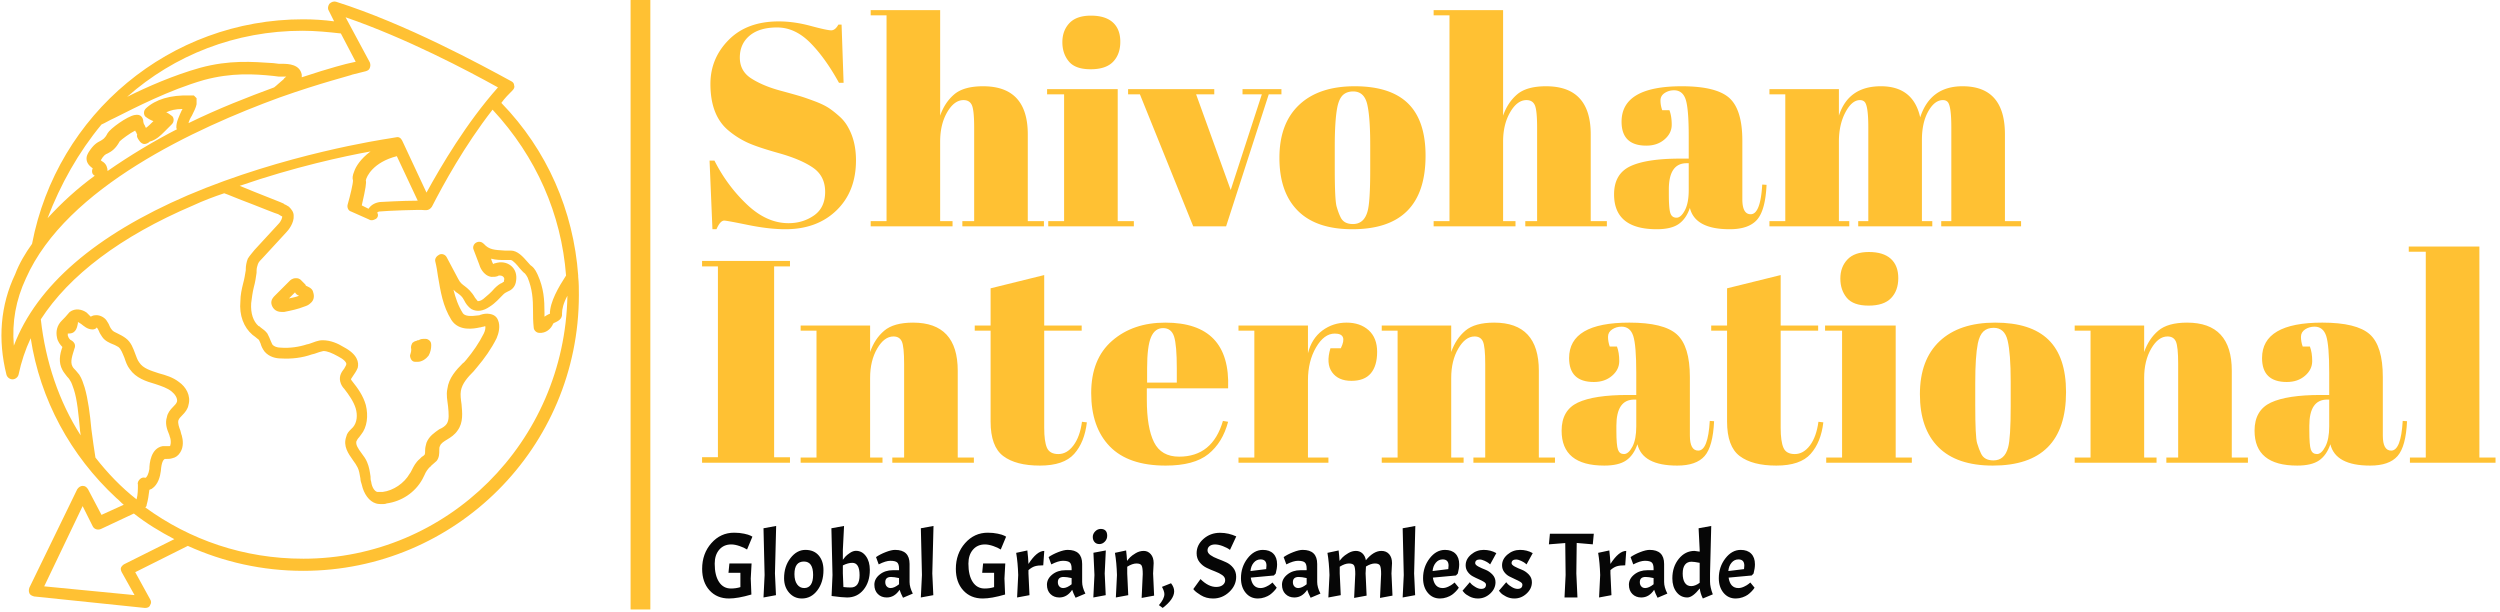<?xml version="1.0" encoding="UTF-8"?>
<svg data-bbox="0.867 0 1496.449 365.661" viewBox="0 0 1500 367" height="367" width="1500" xmlns="http://www.w3.org/2000/svg" data-type="color">
    <g transform="translate(-.91 -.67)">
        <svg xmlns:xlink="http://www.w3.org/1999/xlink" xmlns="http://www.w3.org/2000/svg" width="1500" height="367" viewBox="0 0 396 97">
            <g transform="translate(.24 .177)">
                <svg width="395.52" height="96.646" viewBox="0 0 395.52 96.646">
                    <svg width="395.52" height="96.646" viewBox="0 0 550.029 134.401">
                        <path fill="#ffc133" d="M143.104.044v134.313c0 .024-.02.044-.044.044h-4.27a.044.044 0 0 1-.043-.044V.044c0-.024.02-.044.044-.044h4.27c.023 0 .043.02.043.044" data-color="1"/>
                        <g transform="translate(154.51 .334)">
                            <svg width="395.52" height="133.732" viewBox="0 0 395.52 133.732">
                                <svg width="395.52" height="133.732" viewBox="0 0 395.52 133.732">
                                    <svg width="395.52" height="104.251" viewBox="0 0 395.52 104.251">
                                        <svg height="104.251" viewBox="1.25 -37.5 311.1 79" width="395.52">
                                            <svg/>
                                            <svg/>
                                            <g>
                                                <path style="mix-blend-mode:normal" text-anchor="none" font-size="none" font-weight="none" font-family="none" fill="#ffc133" d="M16.25-.55q2.5 0 4.43-1.35 1.92-1.35 1.92-4.08 0-2.72-2.07-4.17-2.08-1.45-5.9-2.53-3.83-1.07-5.55-1.87a14.7 14.7 0 0 1-3.28-2.1q-3.1-2.6-3.1-8.05 0-4.45 3.18-7.65 3.17-3.2 8.67-3.2 2.65 0 5.53.78 2.87.77 3.57.77t1.25-1h.55l.35 10.1H25q-2.4-4.35-5.02-6.98-2.63-2.62-5.7-2.62-3.08 0-4.78 1.42-1.7 1.43-1.7 3.8 0 2.38 2.03 3.65 2.02 1.28 4.97 2.08t3.88 1.1q.92.3 2.3.82 1.37.53 2.25 1.1.87.58 1.85 1.46a6.9 6.9 0 0 1 1.52 1.92q1.35 2.4 1.35 5.7 0 5.4-3.37 8.67Q21.2.5 15.7.5q-2.85 0-6.52-.75Q5.5-1 5.1-1 4.4-1 3.75.5h-.7l-.5-11.9h.85q2.2 4.35 5.63 7.6 3.42 3.25 7.22 3.25M30.5-36.6v-.9h12.05v18.3q.8-2.3 2.45-3.7t5-1.4q7.75 0 7.75 8.35V-.9h2.8V0H46.4v-.9h2.05v-16.25q0-3-.4-3.88-.4-.87-1.45-.87-1.6 0-2.83 2.1-1.22 2.1-1.22 5.1V-.9h2.15V0H30.5v-.9h2.75v-35.7zm38.15 9.35q-2.65 0-3.77-1.35-1.13-1.35-1.13-3.35t1.22-3.3q1.23-1.3 3.73-1.3t3.8 1.17q1.3 1.18 1.3 3.36 0 2.17-1.25 3.47t-3.9 1.3M61.1-22.9v-.9h12.25V-.9h2.8V0H61.3v-.9h2.75v-22zm16.1 0h-2.05v-.9H90.1v.9h-3.15l6 16.6 5.4-16.6H95v-.9h6.75v.9h-2.2L92.15 0h-5.7zm39.95 13.05v-4.25q0-4.85-.52-7.08-.53-2.22-2.43-2.22-1.1 0-1.78.62-.67.63-.97 2.08-.45 2.25-.45 6.85v3.9q0 5.45.33 6.55.32 1.1.67 1.8.55 1.2 2.15 1.2 1.95 0 2.55-2.25.45-1.6.45-7.2M114.05.5q-6.25 0-9.45-3.2t-3.2-9.18q0-5.97 3.43-9.2 3.42-3.22 9.62-3.22t9.25 2.97q3.05 2.98 3.05 9.08Q126.75.5 114.05.5m14.1-37.1v-.9h12.05v18.3q.8-2.3 2.45-3.7t5-1.4q7.75 0 7.75 8.35V-.9h2.8V0h-14.15v-.9h2.05v-16.25q0-3-.4-3.88-.4-.87-1.45-.87-1.6 0-2.82 2.1-1.23 2.1-1.23 5.1V-.9h2.15V0h-14.2v-.9h2.75v-35.7zm42.8 24.85h1.45v-3.85q0-4.75-.52-6.38-.53-1.62-2.03-1.62-.9 0-1.62.47-.73.48-.73 1.3 0 .83.3 1.68h1.25q.4 1.05.4 2.52 0 1.48-1.25 2.55-1.25 1.08-3.15 1.08-4.3 0-4.3-4.15 0-6.15 10.45-6.15 5.95 0 8.23 2.02 2.27 2.03 2.27 7.43V-4.7q0 2.6 1.45 2.6 1.7 0 2-5.15l.75.05q-.2 4.4-1.65 6.05T179.5.5q-6 0-6.9-3.7-.65 1.9-1.95 2.8t-3.8.9q-7.4 0-7.4-6.05 0-3.55 2.83-4.88 2.82-1.32 8.67-1.32m-2 6.15q0 2.6.28 3.35.27.75 1.05.75.77 0 1.45-1.28.67-1.27.67-3.52v-4.65h-.35q-3.1 0-3.1 4.55zm17.45-17.3v-.9h12.05v4.6q1.65-5.1 7.28-5.1 5.62 0 6.82 5.4 1.75-5.4 7.35-5.4 7.35 0 7.35 8.35V-.9h2.8V0H216.2v-.9h1.75v-16.25q0-3.8-.65-4.45-.3-.3-.8-.3-1.45 0-2.55 1.95t-1.1 4.95V-.9h1.8V0H201.8v-.9h1.75v-16.25q0-3.8-.65-4.45-.3-.3-.8-.3-1.4 0-2.52 2.12-1.13 2.13-1.13 5.08V-.9h1.8V0H186.4v-.9h2.75v-22z" data-color="1"/>
                                                <path style="mix-blend-mode:normal" text-anchor="none" font-size="none" font-weight="none" font-family="none" fill="#ffc133" d="M1.25-34.05V-35H16.5v.95h-2.75v33.1h2.75V0H1.25v-.95H4v-33.1zm17.1 11.15v-.9H30.4v4.6q.8-2.3 2.45-3.7t5-1.4q7.75 0 7.75 8.35V-.9h2.8V0H34.25v-.9h2.05v-16.25q0-3-.4-3.88-.4-.87-1.45-.87-1.6 0-2.82 2.1-1.23 2.1-1.23 5.1V-.9h2.15V0h-14.2v-.9h2.75v-22zM51.3-7.15V-22.9h-2.75v-.9h2.75v-6.45l9.3-2.3v8.75h6.5v.9h-6.5v16.85q0 2.35.47 3.45.48 1.1 1.98 1.1T65.67-3q1.13-1.5 1.48-4.1L68-7q-.4 3.45-2.2 5.47Q64 .5 59.85.5T53.5-1.15t-2.2-6M81.65.5q-6.45 0-9.68-3.33-3.22-3.32-3.22-9.25 0-5.92 3.63-9.07Q76-24.3 81.6-24.3q11.35 0 10.9 11.4H78.4v1.95q0 4.9 1.25 7.4T84-1.05q5.8 0 7.6-6.2l.9.15q-.95 3.6-3.42 5.6-2.48 2-7.43 2m-3.2-16.85v2.45h5.15v-2.45q0-4.05-.47-5.53-.48-1.47-1.91-1.47-1.42 0-2.09 1.57-.68 1.58-.68 5.43M111-22.4q-1.85 0-3.25 2.4t-1.4 5.7V-.9h3.55V0H94.3v-.9h2.75v-22H94.3v-.9h12.05v4.8q.65-2.55 2.5-3.93 1.85-1.37 4.2-1.37t3.83 1.32q1.47 1.33 1.47 3.75 0 2.43-1.1 3.73t-3.37 1.3q-2.28 0-3.35-1.5-1.08-1.5-.28-4.15h1.8q1.25-2.55-1.05-2.55m8.15-.5v-.9h12.05v4.6q.8-2.3 2.45-3.7t5-1.4q7.75 0 7.75 8.35V-.9h2.8V0h-14.15v-.9h2.05v-16.25q0-3-.4-3.88-.4-.87-1.45-.87-1.6 0-2.82 2.1-1.23 2.1-1.23 5.1V-.9h2.15V0h-14.2v-.9h2.75v-22zm42.7 11.15h1.45v-3.85q0-4.75-.52-6.38-.53-1.62-2.03-1.62-.9 0-1.62.47-.73.48-.73 1.3 0 .83.3 1.68h1.25q.4 1.05.4 2.52 0 1.48-1.25 2.55-1.25 1.08-3.15 1.08-4.3 0-4.3-4.15 0-6.15 10.45-6.15 5.95 0 8.22 2.02 2.28 2.03 2.28 7.43V-4.7q0 2.6 1.45 2.6 1.7 0 2-5.15l.75.05q-.2 4.4-1.65 6.05T170.4.5q-6 0-6.9-3.7-.65 1.9-1.95 2.8t-3.8.9q-7.4 0-7.4-6.05 0-3.55 2.82-4.88 2.83-1.32 8.68-1.32m-2 6.15q0 2.6.28 3.35.27.75 1.04.75.78 0 1.46-1.28.67-1.27.67-3.52v-4.65h-.35q-3.1 0-3.1 4.55zm19.2-1.55V-22.9h-2.75v-.9h2.75v-6.45l9.3-2.3v8.75h6.5v.9h-6.5v16.85q0 2.35.48 3.45.47 1.1 1.97 1.1t2.63-1.5q1.12-1.5 1.47-4.1l.85.1q-.4 3.45-2.2 5.47Q191.75.5 187.6.5t-6.35-1.65-2.2-6m24.55-20.1q-2.65 0-3.78-1.35-1.12-1.35-1.12-3.35t1.23-3.3q1.22-1.3 3.72-1.3t3.8 1.17q1.3 1.18 1.3 3.36 0 2.17-1.25 3.47t-3.9 1.3m-7.55 4.35v-.9h12.25V-.9h2.8V0h-14.85v-.9H199v-22zm32.2 13.05v-4.25q0-4.85-.53-7.08-.52-2.22-2.42-2.22-1.1 0-1.77.62-.68.63-.98 2.08-.45 2.25-.45 6.85v3.9q0 5.45.32 6.55.33 1.1.68 1.8.55 1.2 2.15 1.2 1.95 0 2.55-2.25.45-1.6.45-7.2M225.15.5q-6.25 0-9.45-3.2t-3.2-9.18q0-5.97 3.42-9.2 3.43-3.22 9.63-3.22t9.25 2.97q3.05 2.98 3.05 9.08Q237.85.5 225.15.5m14.2-23.4v-.9h12.05v4.6q.8-2.3 2.45-3.7t5-1.4q7.75 0 7.75 8.35V-.9h2.8V0h-14.15v-.9h2.05v-16.25q0-3-.4-3.88-.4-.87-1.45-.87-1.6 0-2.82 2.1-1.23 2.1-1.23 5.1V-.9h2.15V0h-14.2v-.9h2.75v-22zm42.7 11.15h1.45v-3.85q0-4.75-.52-6.38-.53-1.62-2.03-1.62-.9 0-1.63.47-.72.48-.72 1.3 0 .83.3 1.68h1.25q.4 1.05.4 2.52 0 1.48-1.25 2.55-1.25 1.08-3.15 1.08-4.3 0-4.3-4.15 0-6.15 10.45-6.15 5.95 0 8.23 2.02 2.27 2.03 2.27 7.43V-4.7q0 2.6 1.45 2.6 1.7 0 2-5.15l.75.05q-.2 4.4-1.65 6.05T290.6.5q-6 0-6.9-3.7-.65 1.9-1.95 2.8t-3.8.9q-7.4 0-7.4-6.05 0-3.55 2.83-4.88 2.82-1.32 8.67-1.32m-2 6.15q0 2.6.27 3.35.28.75 1.06.75.77 0 1.44-1.28.68-1.27.68-3.52v-4.65h-.35q-3.1 0-3.1 4.55zm17.25-31v-.9h12.25V-.9h2.8V0H297.5v-.9h2.75v-35.7z" transform="translate(0 41)" data-color="1"/>
                                            </g>
                                        </svg>
                                    </svg>
                                    <g transform="translate(0 115.657)">
                                        <svg width="232.21" height="18.075" viewBox="0 0 232.21 18.075">
                                            <svg height="18.075" viewBox="1.5 -38.7 569.68 44.35" width="232.21">
                                                <path fill="#060606" d="M16.05.55Q9.5.55 5.5-3.85t-4-11.65q0-8.25 5-13.9t12.3-5.65q2.9 0 5.38.53 2.47.52 3.52 1.07l1 .55-2.9 6.95q-1.5-1-4.05-1.88-2.55-.87-4.5-.87-4.05 0-6.5 2.85T8.3-18.3q0 6.35 2.33 9.9 2.32 3.55 6.47 3.55 2.7 0 5.1-.75v-7.75h-6.45l.5-5.05h12l-.45 8.15.35 8.65Q20.8.55 16.05.55m18.65-38 6.85-1.25L40.9-13l.55 11.75L34.7 0l.6-12.15zm11.14 27q0-6.4 3.46-10.85 3.45-4.45 8.07-4.45 4.63 0 7.2 3 2.58 3 2.58 7.95 0 6.6-3.33 10.97Q60.5.55 55.45.55q-4.15 0-6.88-3.13-2.73-3.12-2.73-7.87m15.71-1.75q0-7.25-4.96-7.25-5.14 0-5.14 6.8 0 3.55 1.45 5.55 1.44 2 3.82 2 2.37 0 3.6-1.83 1.23-1.82 1.23-5.27m23.14-13.05q3.35 0 5.45 2.9t2.1 7.45q0 6.55-3.42 10.73Q85.39 0 79.94 0q-2.5 0-8.4-.8l.5-11.35-.6-25.3 6.85-1.25-.65 12.9v5.4q.55-.8 1.35-1.7t2.5-2.03q1.7-1.12 3.2-1.12m-1.95 6.5q-2.3 0-5.1 1.4V-13l.3 7.35q2.1.25 3.95.25 4.8 0 4.8-6.68 0-6.67-3.95-6.67M101.39 0q-2.95 0-4.82-1.88-1.88-1.87-1.88-5.05 0-3.17 2.9-5.5 2.9-2.32 7.05-2.32h3.4v-.85q0-2.45-1-3.35t-3.75-.9q-1.15 0-2.72.47-1.58.48-3.53 1.48l-1.45-3.95q2.15-1.5 5.23-2.7 3.07-1.2 5.07-1.2 7.85 0 7.85 7.6v9.8q0 2.8 1.75 6.25l-5.3 2.25q-1.25-2.4-1.85-4.3Q105.59 0 101.39 0m2.1-5.1q2 0 4.55-2.05v-3.35q-2.65-.6-4.3-.6-3.15 0-3.15 2.8 0 1.45.8 2.32.8.88 2.1.88m16.35-32.35 6.85-1.25-.65 25.7.55 11.75L119.84 0l.6-12.15zm33.49 38q-6.55 0-10.55-4.4t-4-11.65q0-8.25 5-13.9t12.3-5.65q2.9 0 5.38.53 2.47.52 3.52 1.07l1 .55-2.9 6.95q-1.5-1-4.05-1.88-2.55-.87-4.5-.87-4.05 0-6.5 2.85t-2.45 7.55q0 6.35 2.33 9.9 2.32 3.55 6.47 3.55 2.7 0 5.1-.75v-7.75h-6.45l.5-5.05h12l-.45 8.15.35 8.65Q158.08.55 153.33.55m18.1-24.7 6.05-1.3q.45 3.85.6 7.3 4.55-7.05 8.55-7.05l-.55 7.8q-2.9 0-4.57.52-1.68.53-3.43 2.08v1.8l.55 11.75-6.7 1.25.6-12.15q-.2-6.7-1.1-12M194.78 0q-2.95 0-4.83-1.88-1.87-1.87-1.87-5.05 0-3.17 2.9-5.5 2.9-2.32 7.05-2.32h3.4v-.85q0-2.45-1-3.35t-3.75-.9q-1.15 0-2.73.47-1.57.48-3.52 1.48l-1.45-3.95q2.15-1.5 5.22-2.7 3.08-1.2 5.08-1.2 7.85 0 7.85 7.6v9.8q0 2.8 1.75 6.25l-5.3 2.25q-1.25-2.4-1.85-4.3Q198.98 0 194.78 0m2.1-5.1q2 0 4.55-2.05v-3.35q-2.65-.6-4.3-.6-3.15 0-3.15 2.8 0 1.45.8 2.32.8.88 2.1.88m16.35-19.1 6.7-1.25-.6 12.45.55 11.75-6.7 1.25.6-12.15zm-.35-8.57q0-1.68 1.3-3 1.3-1.33 3-1.33t2.6.92q.9.93.9 2.78t-1.28 3.17q-1.27 1.33-2.95 1.33-1.67 0-2.62-1.1t-.95-2.77m27.04 20.12q0-3.45-.6-4.6t-2.8-1.15-5 1.75V-13l.55 11.75-6.7 1.25.6-12.15q-.2-6.7-1.1-12l6.05-1.3q.35 2.9.5 5.65.75-1 1.7-1.98.95-.97 3-2.2 2.05-1.22 4.33-1.22 2.27 0 3.82 1.77 1.55 1.78 1.55 4.83l-.3 5.6.55 12-6.75 1.25zm17 9.3q0 4.25-6.2 9l-2.05-1.5q2.95-3.45 2.95-5.95 0-1.55-1.3-3.95l4.9-1.95q1.7 2.15 1.7 4.35m10.35-1.2 3.9-5.4q4.25 4.25 8.5 4.25 2.2 0 3.52-1.03 1.33-1.02 1.33-2.65 0-1.62-1.6-2.75-1.6-1.12-3.88-1.97-2.27-.85-4.52-1.93-2.25-1.07-3.85-3.07t-1.6-4.85q0-4.5 3.75-7.78 3.75-3.27 8.9-3.27 2.35 0 4.55.5t4.25 1.45l-3.4 7.3q-1.4-1.1-3.83-2.03-2.42-.92-4.25-.92-1.82 0-2.95.87-1.12.88-1.12 2.33t1.6 2.57q1.6 1.13 3.87 1.98 2.28.85 4.55 1.88 2.28 1.02 3.88 3.02t1.6 4.85q0 4.7-3.75 8.22-3.75 3.53-8.75 3.53-3.75 0-6.65-1.8-2.55-1.55-3.6-2.75zm36.39-.55q1.45 0 3.05-.75t2.5-1.5l.9-.75 2.3 2.8q-.5.85-1.55 1.95t-2.12 1.87q-1.08.78-2.85 1.4-1.78.63-3.68.63-4.05 0-6.6-3.08-2.55-3.07-2.55-7.92 0-6.1 3.55-10.7t8.3-4.6q3.65 0 5.68 2.05 2.02 2.05 2.02 5.75 0 2.2-.75 5l-1 1.05-12.5 1.15q.85 5.65 5.3 5.65m0-15.5q-2.2 0-3.7 1.78-1.5 1.77-1.75 4.52l8.5-1.05q.15-1.15.15-1.9 0-3.35-3.2-3.35M321.96 0q-2.95 0-4.82-1.88-1.88-1.87-1.88-5.05 0-3.17 2.9-5.5 2.9-2.32 7.05-2.32h3.4v-.85q0-2.45-1-3.35t-3.75-.9q-1.15 0-2.72.47-1.58.48-3.53 1.48l-1.45-3.95q2.15-1.5 5.23-2.7 3.07-1.2 5.07-1.2 7.85 0 7.85 7.6v9.8q0 2.8 1.75 6.25l-5.3 2.25q-1.25-2.4-1.85-4.3Q326.16 0 321.96 0m2.1-5.1q2 0 4.55-2.05v-3.35q-2.65-.6-4.3-.6-3.15 0-3.15 2.8 0 1.45.8 2.32.8.88 2.1.88m30.85-7.55q0-3.45-.6-4.6t-2.8-1.15-5 1.75V-13l.55 11.75-6.7 1.25.6-12.15q-.2-6.7-1.1-12l6.05-1.3q.35 2.9.5 5.65.75-1 1.7-1.98.95-.97 3-2.2 2.05-1.22 4.15-1.22t3.55 1.35 1.85 3.7q4.15-5.05 8.4-5.05 2.65 0 4.2 1.77 1.55 1.78 1.55 4.83l-.3 5.6.55 12-6.75 1.25.6-12.9q0-3.45-.6-4.6t-2.75-1.15-4.85 1.65l-.2 3.75.55 12-6.75 1.25zm25.65-24.8 6.85-1.25-.65 25.7.55 11.75L380.56 0l.6-12.15zM402.2-5.1q1.45 0 3.05-.75t2.5-1.5l.9-.75 2.3 2.8q-.5.85-1.55 1.95t-2.12 1.87q-1.08.78-2.85 1.4-1.78.63-3.68.63-4.05 0-6.6-3.08-2.55-3.07-2.55-7.92 0-6.1 3.55-10.7t8.3-4.6q3.65 0 5.68 2.05 2.02 2.05 2.02 5.75 0 2.2-.75 5l-1 1.05-12.5 1.15q.85 5.65 5.3 5.65m0-15.5q-2.2 0-3.7 1.78-1.5 1.77-1.75 4.52l8.5-1.05q.15-1.15.15-1.9 0-3.35-3.2-3.35m20.85 15.95q2.6 0 2.6-2.3 0-.8-1.12-1.5-1.13-.7-2.75-1.4-1.63-.7-3.25-1.58-1.63-.87-2.75-2.42-1.13-1.55-1.13-3.55 0-3.35 2.95-5.85t6.8-2.5q1.8 0 3.53.42 1.72.43 3.32 1.33l-3.35 6.1q-.35-.3-.9-.75t-2.07-1.18q-1.53-.72-2.7-.72-1.18 0-1.8.52-.63.53-.63 1.46 0 .92 1.73 1.84 1.72.93 3.77 1.7 2.05.78 3.78 2.55 1.72 1.78 1.72 4.23 0 3.5-2.87 6.15Q425.05.55 421.3.55q-2.4 0-4.47-1.05-2.08-1.05-2.98-2.1l-.9-1.05 3.95-4.6q.3.4.85 1t2.18 1.6q1.62 1 3.12 1m19.7 0q2.6 0 2.6-2.3 0-.8-1.13-1.5-1.12-.7-2.75-1.4-1.62-.7-3.25-1.58-1.62-.87-2.75-2.42-1.12-1.55-1.12-3.55 0-3.35 2.95-5.85t6.8-2.5q1.8 0 3.52.42 1.73.43 3.33 1.33l-3.35 6.1q-.35-.3-.9-.75t-2.08-1.18q-1.52-.72-2.7-.72-1.17 0-1.8.52-.62.53-.62 1.46 0 .92 1.72 1.84 1.73.93 3.78 1.7 2.05.78 3.77 2.55 1.73 1.78 1.73 4.23 0 3.5-2.88 6.15Q444.75.55 441 .55q-2.4 0-4.48-1.05-2.07-1.05-2.97-2.1l-.9-1.05 3.95-4.6q.3.4.85 1t2.17 1.6q1.63 1 3.13 1m25.79-24.8-8.85.7.55-5.75h23.75l-.55 5.75-8.7-.75-.2 16.5.6 13h-7l.6-12.15zm17.8 5.3 6.05-1.3q.45 3.85.6 7.3 4.55-7.05 8.55-7.05l-.55 7.8q-2.9 0-4.57.52-1.68.53-3.43 2.08v1.8l.55 11.75-6.7 1.25.6-12.15q-.2-6.7-1.1-12M509.69 0q-2.95 0-4.83-1.88-1.87-1.87-1.87-5.05 0-3.17 2.9-5.5 2.9-2.32 7.05-2.32h3.4v-.85q0-2.45-1-3.35t-3.75-.9q-1.15 0-2.73.47-1.57.48-3.52 1.48l-1.45-3.95q2.15-1.5 5.22-2.7 3.08-1.2 5.08-1.2 7.85 0 7.85 7.6v9.8q0 2.8 1.75 6.25l-5.3 2.25q-1.25-2.4-1.85-4.3Q513.89 0 509.69 0m2.1-5.1q2 0 4.55-2.05v-3.35q-2.65-.6-4.3-.6-3.15 0-3.15 2.8 0 1.45.8 2.32.8.88 2.1.88m29.55.2q-3.9 4.9-6.75 4.9-3.56 0-5.83-2.9t-2.27-7.45q0-6.25 3.47-10.55 3.48-4.3 8.53-4.3l2.79.4v-.95l-.59-11.7 6.84-1.25-.65 25.7v4.4q0 3 1.5 6.9L542.99.55q-1.46-3-1.65-5.45m-9.25-8.05q0 3.2 1.17 5 1.18 1.8 3.4 1.8t4.62-1.8v-10.8q-3-.6-4.44-.6-2.25 0-3.5 1.6t-1.25 4.8m30.14 7.85q1.45 0 3.05-.75t2.5-1.5l.9-.75 2.3 2.8q-.5.85-1.55 1.95t-2.12 1.87q-1.08.78-2.85 1.4-1.78.63-3.68.63-4.05 0-6.6-3.08-2.55-3.07-2.55-7.92 0-6.1 3.55-10.7t8.3-4.6q3.65 0 5.68 2.05 2.02 2.05 2.02 5.75 0 2.2-.75 5l-1 1.05-12.5 1.15q.85 5.65 5.3 5.65m0-15.5q-2.2 0-3.7 1.78-1.5 1.77-1.75 4.52l8.5-1.05q.15-1.15.15-1.9 0-3.35-3.2-3.35" data-color="2"/>
                                            </svg>
                                        </svg>
                                    </g>
                                </svg>
                            </svg>
                        </g>
                        <g transform="translate(0 .334)">
                            <svg width="127.342" height="133.732" viewBox="0 0 127.342 133.732">
                                <svg width="127.342" height="133.732" viewBox="7.16 5.062 85.64 89.938" xmlns:xlink="http://www.w3.org/1999/xlink" xmlns="http://www.w3.org/2000/svg">
                                    <g>
                                        <path d="M70.1 55.1h-.4c-.3 0-.5.1-.7.2-.1 0-.2 0-.3.1-.2 0-.5.2-.6.3-.1.2-.2.4-.2.7.1.3 0 .7-.1 1-.1.2 0 .5.1.7s.3.4.6.4h.4c.6 0 1.2-.4 1.6-.9.3-.5.4-1.1.4-1.5 0-.2 0-.5-.2-.7s-.4-.3-.6-.3" fill="#ffc133" data-color="1"/>
                                        <path d="M52.3 47.2c0-.1-.1-.2-.1-.2l-.5-.5c-.1-.1-.3-.4-.8-.4h-.1c-.5 0-.8.3-.9.4l-2.2 2.2c-.2.2-.6.6-.5 1.2.1.5.5 1.2 1.5 1.2h.4c1-.2 2-.4 3-.8.3-.1.6-.2.9-.5.5-.4.6-1 .4-1.6-.1-.6-.7-.8-1.1-1m-2.5 1.9.9-.9c.1.2.3.4.6.5-.5.2-1 .3-1.5.4" fill="#ffc133" data-color="1"/>
                                        <path d="M92.7 45.9v-.2c-.7-9.6-4.6-18.6-11.4-25.6.5-.7 1.1-1.3 1.7-1.9.2-.2.3-.5.2-.7 0-.3-.2-.5-.4-.6-4.4-2.4-15.6-8.5-26-11.8-.3-.1-.7 0-1 .3-.2.3-.3.7-.1 1l.8 1.6c-1.5-.2-3.1-.3-4.6-.3-19.7 0-36.5 14-40.2 33.3-1 1.4-1.9 2.9-2.5 4.5-2.2 4.6-2.6 9.7-1.3 14.9.1.4.5.7.9.7s.8-.3.9-.7q.6-2.85 1.8-5.4c1.4 9.1 5.9 17.4 12.7 23.7.4.3.7.7 1.1 1L22 81.2l-2-3.8c-.2-.3-.4-.5-.8-.5-.3 0-.6.2-.8.5L11.3 92c-.1.3-.1.6 0 .8.1.3.4.4.7.5L28.4 95h.1c.3 0 .6-.1.7-.4q.3-.45 0-.9l-2.2-4 7.8-3.9c5.3 2.4 11.1 3.7 17.1 3.7 22.6 0 40.9-18.3 40.9-40.9 0-.9 0-1.8-.1-2.7m-1.8-.2c-1.1 1.7-2.4 3.9-2.4 5.7h-.1c-.2.1-.4.2-.7.4v-.6c0-1.9-.1-3.6-1-5.6-.2-.4-.4-.9-.9-1.3-.2-.1-.4-.4-.6-.6-.7-.8-1.5-1.7-2.5-1.7h-.9c-1.5-.1-2.3-.1-3.1-1-.3-.3-.7-.4-1.1-.2s-.6.7-.4 1.1L78 44c.1.4.6 1.7 1.8 1.9.4 0 .7 0 .9-.1.1 0 .1 0 .2-.1.3 0 .5 0 .7.2.1.1.2.3.1.5v.2s-.2.1-.3.2c-.3.1-.7.4-1.1.8-.5.6-1.1 1.1-1.7 1.6-.4.3-.7.3-.8.3-.1-.1-.3-.4-.4-.5-.5-.9-1.1-1.4-1.5-1.7s-.7-.5-1-1.1L73.2 43c-.2-.4-.7-.6-1.1-.4s-.7.6-.6 1c.2.8.3 1.5.4 2.2.4 2.3.7 4.4 2 6.5 1.1 1.7 3.3 1.3 4.2 1.1.2 0 .3-.1.5-.1.1 0 .3-.1.3-.1.1.2 0 .7-.2 1.1-.7 1.4-1.6 2.7-2.6 3.9-.2.2-.3.4-.5.5-1 1-2.1 2.2-2.3 3.8-.2.9 0 1.7.1 2.6.1 1.1.2 2-.2 2.6-.2.3-.6.6-1.1.8-.7.5-1.5 1-1.9 2-.1.4-.2.7-.2 1.1 0 .3 0 .6-.1.7s-.2.2-.4.3l-.3.3c-.6.5-.9 1.1-1.2 1.7-.1.2-.2.4-.3.5-.8 1.4-2.4 2.5-4 2.7h-.8c-.4-.1-.8-.7-.9-1.5-.1-.3-.1-.5-.1-.8-.1-.7-.2-1.4-.5-2.1-.2-.5-.5-.9-.8-1.3-.6-.8-.9-1.3-.8-1.8.1-.2.2-.4.4-.6.1-.1.2-.3.3-.4.9-1.1 1.1-2.8.7-4.4-.4-1.4-1.2-2.5-2-3.5-.1-.1-.2-.3-.2-.3 0-.1.2-.3.3-.5.2-.3.5-.7.7-1.2.2-.8 0-2-2.1-3.1-.8-.5-1.9-1-3.1-1-.7 0-1.3.3-1.9.5-.1 0-.2.1-.4.1-1.2.4-2.6.6-3.9.5-.6 0-1-.2-1.2-.4-.1-.1-.2-.4-.3-.6-.1-.3-.3-.7-.5-1.1-.3-.4-.6-.6-1-.9-.1-.1-.2-.2-.3-.2-.8-.7-1.2-1.9-1.1-3.4.1-.8.2-1.6.4-2.4.2-.7.3-1.4.4-2.1V45c0-.4.1-.7.2-1s.4-.6.7-.9l3.5-3.8c.3-.3 1.2-1.4 1.1-2.5 0-.5-.3-.9-.7-1.3-.2-.1-.3-.2-.5-.3-.1 0-.1 0-.2-.1s-.1-.1-4.4-1.8c-.7-.3-1.5-.6-2.2-.9 8.1-2.8 15.5-4.4 19.4-5.1-1.5 1.1-2.2 2.3-2.4 2.9-.3.7-.3 1.1-.2 1.4 0 .5-.4 2.2-.8 3.6-.1.4.1.9.5 1l2.7 1.2c.1.1.3.1.4.1.2 0 .4-.1.6-.2.3-.2.4-.6.2-.9 0-.1.2-.2.4-.2.9-.1 6-.3 6.6-.2h.3c.3 0 .6-.2.8-.5 1.7-3.3 4.8-9 9-14.4 6.5 7 10.2 15.5 10.9 24.6M61.2 31.6c.1-.6 1.1-2.7 4.6-3.6l3.1 6.6c-2.2 0-5.6.2-5.6.2-.7.1-1.3.4-1.7 1l-1-.5c.6-2.6.7-3.4.6-3.7M57.5 9.8l2.2 4.2-.9.2c-.1 0-2.9.7-7.1 2.1v-.4c-.3-1.5-1.9-1.6-2.9-1.6h-.5l-.8-.1c-3.1-.2-6.5-.5-10.9.7-3.9 1.1-7.8 2.8-10.8 4.3 7-6.2 16.1-9.8 26-9.8 2 0 3.9.2 5.7.4M22 23.3c.5-.2 1.1-.6 2-1 3-1.5 8-4.1 13.2-5.6 4.1-1.1 7.4-.9 10.3-.6l.8.1h1.1c-.1.1-.3.2-.4.4-.5.4-1 .9-1.4 1.2-3.8 1.4-8.2 3.1-12.7 5.3.1-.4.3-.8.5-1.1.3-.6.6-1.2.7-1.7v-.9l-.1-.1-.1-.1-.1-.1-.1-.1h-.6c-2.9-.1-5.1.6-6.5 1.9-.2.2-.3.4-.3.7 0 .2.1.5.3.6.4.3.8.5 1.1.6l-.1.1c-.3.3-.7.7-1 .9-.1-.1-.1-.2-.2-.4-.1-.1-.2-.4-.2-.5 0-.3-.1-.6-.3-.8s-.5-.3-1-.2c-1.1.2-3.6 2-4 2.7-.4.8-.7.9-1 1.1-.6.3-1.1.6-1.8 1.7-.1.2-.4.6-.3 1.2s.6 1 .9 1.2c-.1.2-.1.3-.1.5 0 .3.2.5.4.6-2.6 1.9-4.9 4-7 6.3 1.9-5 4.6-9.8 8-13.9m.3 5.6c-.1-.1-.2-.1-.3-.2l-.1-.1c.4-.7.7-.9 1-1 .6-.3 1.2-.7 1.8-1.8.3-.3 1.5-1.2 2.3-1.6 0 .1.1.2.1.2.1.1.1.3.2.4-.1.2 0 .4.1.6.2.3.4.7.9.8.3 0 .6-.1.9-.4h.1c.9-.3 1.5-.9 2-1.4l1.1-1.1c.2-.2.3-.4.3-.7 0-.2-.1-.5-.3-.6-.3-.2-.5-.4-.8-.5.6-.3 1.4-.5 2.4-.5 0 .1-.1.2-.1.2-.4.9-.8 1.7-.8 2.5 0 .1 0 .2.1.3-3.5 1.8-7 3.9-10.3 6.2 0-.5-.2-1-.6-1.3M9 56.1c-.3-3.5.3-6.8 1.8-10 6-13.5 25.3-22.3 37.6-26.8 6.2-2.2 10.7-3.3 10.8-3.4l2-.5c.3-.1.5-.2.6-.5s.1-.5 0-.8l-3.6-6.7c9 3.1 18.1 7.9 22.6 10.4-4.7 5.3-8.4 11.6-10.6 15.6l-3.6-7.7c-.2-.4-.5-.6-.9-.5l-1.2.2c-.6.1-15.4 2.3-29.7 8.4C21.1 39.7 12.4 47.2 9 56.1m12.1 16.6c-.2-1.2-.4-2.7-.6-4.2-.2-2.2-.5-4.5-1-6.2-.2-.6-.4-1.3-.8-1.9-.2-.2-.3-.4-.5-.6s-.4-.4-.5-.6c-.4-.7 0-1.7.3-2.7.1-.2.1-.5 0-.7s-.3-.4-.5-.5c-.1 0-.4-.3-.5-.7v-.3h.2c1.1 0 1.2-1.1 1.3-1.5v-.2c.1 0 .1.1.2.1.1.1.2.1.3.2.4.3.9.8 1.7.8.2 0 .5-.1.6-.3.1.1.2.3.3.5.1.3.3.6.5.9.4.6 1.1.9 1.6 1.1.3.1.6.3.8.4.4.3.6.9.9 1.6.2.6.4 1.2.8 1.7.9 1.3 2.4 1.8 3.8 2.2.9.3 1.8.6 2.4 1.1.5.4.9 1 .8 1.5-.1.3-.3.5-.6.8-.4.4-.8.9-.9 1.5-.3.9 0 1.8.3 2.5.1.2.1.4.2.6.1.4.1.8 0 1.1 0 .1-.1.1-.1.1h-1c-1.8.3-2 2.6-2 3.4-.1.7-.4 1.3-.6 1.3-.3-.1-.6 0-.8.2s-.4.5-.3.8c0 .7 0 1.5-.2 2.2-2.3-1.8-4.3-3.9-6.1-6.2m4.3 15.8c-.2.1-.4.3-.5.5s0 .5.1.7l1.9 3.4-13.4-1.3 5.7-11.9 1.5 3c.2.4.7.6 1.2.4l4.9-2.3c1.9 1.5 3.9 2.7 6 3.8zm26.5-.8c-8.8 0-16.8-2.8-23.4-7.6.1-.1.2-.2.2-.4.2-.7.3-1.4.4-2.2.1-.1.3-.1.4-.2.9-.6 1.2-1.8 1.3-2.6.1-1.4.4-1.7.6-1.8h.3c.2 0 .5 0 .8-.1q.75-.15 1.2-.9c.5-.8.4-1.8.2-2.5-.1-.2-.1-.4-.2-.7-.2-.5-.4-1.1-.3-1.5.1-.3.3-.5.6-.8.4-.4.8-.9.9-1.5.4-1.4-.4-2.7-1.4-3.4-.9-.7-1.9-1-3-1.3-1.2-.4-2.3-.7-2.9-1.6-.3-.4-.4-.8-.6-1.3-.3-.8-.6-1.7-1.4-2.3-.4-.3-.8-.5-1.2-.7s-.7-.3-.9-.6c-.1-.1-.2-.3-.3-.5-.1-.3-.3-.6-.5-.9-.4-.5-1.1-.8-1.7-.7-.2 0-.4.1-.6.2l-.3-.3-.3-.3c-.7-.5-1.7-.7-2.5-.1l-.1.1c-.4.5-.8.9-1.1 1.2-.7.7-.9 1.6-.7 2.5.1.6.5 1.1.8 1.4-.4 1.1-.6 2.3 0 3.4.2.4.5.7.7 1 .1.1.3.3.4.5.3.4.4.9.6 1.4.5 1.5.7 3.8.9 5.9 0 .3.1.6.1.9-3.2-5-5.2-10.9-5.9-17.2 4.2-6.5 11.8-12.3 22.6-16.9 1.5-.7 3.1-1.3 4.6-1.8.6.2 1.7.7 4.1 1.6 1.8.7 3.5 1.4 3.9 1.5.2.1.3.2.5.3.1 0 .1 0 .1.1s-.1.6-.6 1.1l-3.5 3.8c-.3.4-.7.8-1 1.3-.2.5-.3 1.1-.3 1.5v.2c-.1.6-.2 1.3-.4 2-.2.8-.4 1.7-.4 2.6-.2 2.1.5 3.9 1.8 5 .1.1.3.2.4.3.2.2.4.3.5.4s.2.4.3.6q.15.6.6 1.2c.7.8 1.7 1 2.4 1 1.6.1 3.2-.1 4.6-.6.1 0 .3-.1.4-.1.5-.2.9-.3 1.3-.4.6 0 1.3.3 2.2.8.8.4 1.3.9 1.2 1.2 0 .1-.2.4-.3.6-.3.4-.8 1-.6 1.9.1.5.4.9.6 1.1.7.9 1.4 1.9 1.7 2.9s.2 2.1-.4 2.8l-.3.3c-.3.3-.6.6-.7 1.1-.5 1.4.3 2.5 1 3.5.3.4.5.7.7 1.1s.3 1 .4 1.6c0 .3.1.6.2.9.3 1.4 1.1 2.5 2.1 2.8.3.1.7.1.9.1s.5 0 .7-.1c2.2-.3 4.2-1.6 5.3-3.6l.3-.6c.2-.5.5-.9.8-1.2.1-.1.2-.1.2-.2.2-.2.5-.4.8-.7.4-.5.4-1.1.4-1.6 0-.2 0-.5.1-.6.1-.4.6-.7 1.1-1s1.1-.7 1.5-1.3c.9-1.2.7-2.7.6-3.9-.1-.7-.2-1.4-.1-2 .2-1.1 1-2 1.9-2.9.2-.2.3-.4.5-.6 1.1-1.3 2.1-2.7 2.9-4.3.3-.7.6-1.8.2-2.7q-.3-.75-1.2-.9c-.5-.1-1 0-1.3.1-.1 0-.2.1-.3.1-1.4.2-2.1.1-2.4-.3-.7-1.1-1.1-2.3-1.4-3.5.2.2.4.4.6.5.4.3.7.5 1 1.1.2.4.5.9 1.1 1.3.8.4 1.7.3 2.7-.4.8-.5 1.4-1.2 2-1.8.2-.2.4-.3.6-.4.5-.2 1.2-.6 1.3-1.7.1-.8-.1-1.5-.6-2s-1.3-.8-2.2-.6c-.1 0-.3.1-.4.1s-.2.1-.2.1-.1-.1-.3-.7v-.1c.7.2 1.4.2 2.1.2h.8c.3 0 1 .8 1.3 1.2.3.3.5.6.8.8.1.1.3.4.4.6.7 1.7.8 3.2.8 4.9 0 .8 0 1.6.1 2.5 0 .4.4.8.8.8 1 .1 1.8-.6 2.1-1.4.1 0 .1-.1.2-.1.4-.2 1.2-.5 1.1-1.4 0-.6.2-1.5.8-2.6-.4 21.7-17.8 39-39.2 39" fill="#ffc133" data-color="1"/>
                                    </g>
                                </svg>
                            </svg>
                        </g>
                    </svg>
                </svg>
            </g>
        </svg>
    </g>
</svg>
